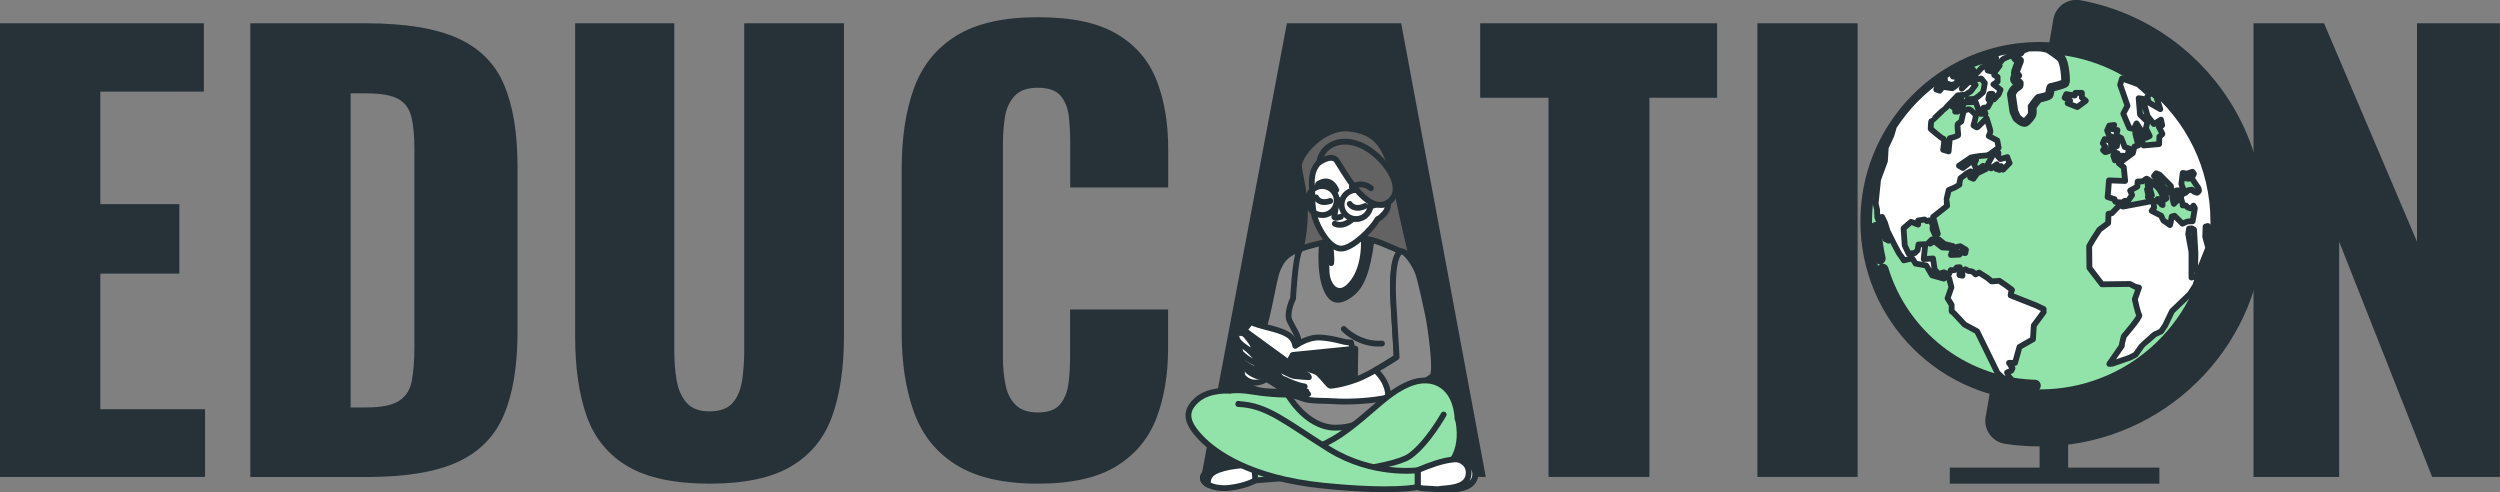 <?xml version="1.0" encoding="UTF-8"?> <svg xmlns="http://www.w3.org/2000/svg" id="_Слой_2" data-name="Слой 2" viewBox="0 0 214.82 42.3"><rect x="0" y="0" width="214.82" height="42.3" fill="#808080" stroke="none"/><defs><style> .cls-1 { stroke-width: 4px; } .cls-1, .cls-2, .cls-3, .cls-4, .cls-5, .cls-6, .cls-7, .cls-8, .cls-9 { stroke: #263238; stroke-linecap: round; stroke-linejoin: round; } .cls-1, .cls-2, .cls-9 { fill: none; } .cls-3, .cls-8 { fill: #92e3a9; } .cls-10, .cls-7 { fill: #263238; } .cls-4 { fill: #8a8a8a; } .cls-4, .cls-5, .cls-6, .cls-7, .cls-8, .cls-9 { stroke-width: .5px; } .cls-5 { fill: #636363; } .cls-6 { fill: #fff; } </style></defs><g id="Text"><g><path class="cls-10" d="M0,40.98V2h17.52v5.87h-8.9v9.67h6.79v5.97h-6.79v11.65h9v5.82H0Z"></path><path class="cls-10" d="M21.51,40.98V2h9.87c3.4,0,6.05.43,7.94,1.28,1.89.85,3.22,2.18,3.99,3.99.77,1.81,1.16,4.16,1.16,7.05v14.15c0,2.92-.38,5.3-1.16,7.15-.77,1.85-2.09,3.2-3.97,4.07-1.88.87-4.5,1.3-7.87,1.3h-9.96ZM30.12,35.01h1.35c1.32,0,2.26-.19,2.84-.58.58-.38.94-.96,1.08-1.73.14-.77.22-1.73.22-2.89V12.83c0-1.16-.09-2.09-.26-2.79-.18-.71-.55-1.22-1.13-1.54-.58-.32-1.51-.48-2.79-.48h-1.3v27Z"></path><path class="cls-10" d="M60.97,41.56c-2.98,0-5.32-.49-7-1.47-1.68-.98-2.86-2.41-3.54-4.28-.67-1.88-1.01-4.18-1.01-6.91V2h8.52v28.2c0,.8.06,1.6.19,2.41.13.8.41,1.46.84,1.97.43.51,1.1.77,2,.77s1.6-.26,2.02-.77c.42-.51.68-1.17.79-1.97.11-.8.17-1.6.17-2.41V2h8.57v26.9c0,2.73-.35,5.03-1.03,6.91-.69,1.88-1.87,3.3-3.54,4.28-1.67.98-3.99,1.47-6.98,1.47Z"></path><path class="cls-10" d="M89.17,41.56c-2.95,0-5.29-.54-7-1.61-1.72-1.07-2.93-2.58-3.63-4.52-.71-1.94-1.06-4.23-1.06-6.86v-14.05c0-2.69.35-5.01,1.06-6.95.71-1.94,1.92-3.44,3.63-4.5,1.72-1.06,4.05-1.59,7-1.59s5.14.47,6.76,1.42c1.62.95,2.77,2.27,3.44,3.97.67,1.7,1.01,3.66,1.01,5.87v3.37h-8.42v-3.9c0-.77-.04-1.51-.12-2.21-.08-.71-.31-1.29-.7-1.76-.38-.46-1.04-.7-1.97-.7s-1.56.24-2,.72c-.43.48-.71,1.08-.82,1.8-.11.72-.17,1.48-.17,2.29v18.33c0,.87.07,1.66.22,2.38.14.72.43,1.3.87,1.73.43.43,1.07.65,1.9.65.9,0,1.54-.23,1.92-.7.39-.46.63-1.07.72-1.8.1-.74.14-1.49.14-2.26v-4.09h8.42v3.37c0,2.21-.33,4.2-.99,5.94-.66,1.75-1.8,3.13-3.42,4.14-1.62,1.01-3.89,1.52-6.81,1.52Z"></path><path class="cls-10" d="M103.22,40.98l7.36-38.98h9.82l7.27,38.98h-7.94l-1.3-8.23h-5.73l-1.35,8.23h-8.13ZM113.47,27.6h4.14l-2.07-15.21-2.07,15.21Z"></path><path class="cls-10" d="M133.06,40.98V8.4h-5.87V2h20.36v6.4h-5.82v32.58h-8.66Z"></path><path class="cls-10" d="M151.01,40.98V2h8.61v38.98h-8.61Z"></path><path class="cls-10" d="M193.64,40.98V2h6.06l7.99,18.77V2h7.12v38.98h-5.82l-7.99-20.21v20.21h-7.36Z"></path></g></g><g id="Earth_Globe" data-name="Earth Globe"><g><path class="cls-1" d="M172.59,36.16c.87.13,1.76.2,2.67.2,8.89,0,16.21-6.69,17.21-15.31.08-.66.12-1.33.12-2.01,0-5.44-2.51-10.3-6.43-13.48-2.2-1.78-4.85-3.04-7.75-3.57l-5.81,34.16Z"></path><path class="cls-3" d="M184.65,7.43c-2.56-2.07-5.83-3.32-9.38-3.32-.63,0-1.25.04-1.86.11-1.33.17-2.6.51-3.8,1-.07.03-.15.06-.22.09-.08.03-.16.07-.24.11-.44.2-.87.42-1.28.65l-.83.51c-.06.04-.13.09-.19.13-1.62,1.11-3.01,2.53-4.08,4.18-1.53,2.34-2.41,5.14-2.41,8.14,0,8.24,6.68,14.93,14.93,14.93,7.66,0,13.97-5.77,14.83-13.19.07-.57.1-1.15.1-1.73,0-4.69-2.16-8.87-5.54-11.61ZM177.35,7.04c-.05.09-1.06.35-1.18.36-.12.02-.16.61-.19.68-.03.07-.75.24-.83.24s-.66.82-.66.82c0,0,.03.33.02.56-.02.23-.36.55-.5.68-.14.12-.61-.33-.61-.33l-.23-.5-.21-1.44s.12-.28.24-.38c.12-.1.23-.17.35-.26.12-.09.07-.23.09-.31.02-.09-.16-.21-.16-.21,0,0-.26-.03-.26-.17s.29-.28.29-.28c0,0-.05-.16-.19-.17-.14-.02.38-1.06.35-1.15-.03-.09-.35-.17-.4-.31-.05-.14.4-.28.4-.28,0,0,.09-.07.05-.14-.03-.07.61-.28.61-.28,0,0,.94-.03,1.13.02.19.05.42.05.56.16.14.1.61.38.95.69.35.31.43,1.93.38,2.01Z"></path><path class="cls-6" d="M167.08,20.97l-.47-.39h-.61s-.27.27-.27.27l.12.09.34-.22.7.54.8.05.11-.17-.72-.17ZM168.43,21.16l-.42.09.12.41-.4-.03-.09.28.73-.03.1-.2.4.07.06-.29-.49-.3ZM185.77,17.12l-.37-.02-.1.16.33.13.09.17.11.06-.06-.5ZM184.78,16.37l-.29-.1.09.42.02.18-.04.06.2.06.15-.2-.13-.43ZM184.66,15.77l-.12.11.06.21.18.04-.12-.36ZM181.39,12.11l-.54-.16-.16.36.21.31-.19.28s.1.1.16.16.54-.16.54-.16l-.02-.8ZM182.57,12.63l-.29-.76-.43-.24.1-.45-.47-.09.19-.35-.42.05-.19.42.21.54.17-.02.49.52-.03.31-.23-.03-.05.54.33.1-.36.21.14.4.54-.4.52.03.17-.64-.38-.14ZM189.72,19.43l.02.76.35.58c.07-.57.1-1.15.1-1.73,0-4.69-2.16-8.87-5.54-11.61l-.03.32.66.54.35,1.09-.97-.56-.17-.47s.17-.17.19-.23c.02-.05-.95-.88-.95-.88l-1.39-.5-.16.54.63,1.8-.36.69.52,1.23.38.09.24-.49.8,1.25.33-.16-.33-.68.14-.54-.64-.62-.12-1.41.35.05.42,1.49.54.68.61-.38.1.49-.29.12s.29.55.31.61c.02.05-.26.24-.26.24l-.02.64-1.34.12-.36-1.18-.35.14.26,1.04-.33.09-.14.57-1.2.88.42.33.12,1.18-1.39-.05-.07.94-.05.49.61.19s0,.16.05.21c.05.05.63.07.63.07l.17-.14h.3l.35-.5-.17-.38.62-.35.02-.43.45-.02s.26-.21.31-.23c.05-.02.68.47.68.47l.43.45.17.31.17.36.03.26.23-.14-.1-.42.24-.1-.02-.17-.29-.19-.49-.61-.4-.45.19-.23.29.12.97.97.1.71.07.52.09.31.23-.24s.17-.07.17-.14-.28-.45-.28-.45l.1-.33h.24l.1.23.24-.35-.16-.43.12-.95.31.05.03.43.17.02.02-.5.31-.1.12.17-.19.38.57.85s.09.23.03.28-.1.14-.16.12c-.05-.02-.26-.1-.26-.1l-.16-.16-.33.05-.19.19s-.16.09-.23.12c-.07.03-.17.17-.17.17l-.02.21.14.47v.14h.26l.17.17s.21.07.26.09c.05.02.24-.24.24-.24l.12.23-.19,1.11s-.36.02-.42.02-.45.19-.45.19l-.69-.68-.24.07-.1.57-.05.16s-.47-.35-.52-.35-.23-.45-.23-.45l-.82-.42.21-.28-.09-.59-.45.1-2.13.4-.3-.12-.66.69-.29.05-.03.8-.76.57-.56.87-.31.54.02,1.87,1.08,1.41,2.4-.03.45.24.33.07-.36,1.01s.26,1.2.38,1.35c.12.16-1.32,1.82-1.32,1.82,0,0-.17.63-.17.68v.14l-1.08,1.56.26-.02,1.51-.52.49-.26s.57-.83.62-.85c.05-.02,1.01-.88,1.01-.88l.56-.26.35-.52.59-1.23,1.53-1.46.47-.73.28-.9-.61.21v-2.2l-.28-1.54.07-.47.24-.02.19.12.12,2.05-.03,1.28.28.36.85-2.13-.26-.95.03-.88.19-.05ZM178.89,8.38v-.4h-.56l-.05.23-.73-.12-.14.31.47.24-.21.23.83.33.73-.54-.35-.28ZM172.49,13.5l-.59.17-.21-.21.03-.33-.49.21-.43.78.29.35.5-.36-.07.4.29.09.14-.33.17.31.56-.57-.21-.5ZM168.17,9.33l-.17.26h.21l.33-.21-.36-.05ZM168.5,8.52l-.43.03-.45.49.33.26.38-.3.16.17.23-.17-.21-.49ZM171.29,5.58l-.1.17.36.26.28-.38-.54-.05ZM171.29,7.25l.36-.24v-.4l-.29-.16.07-.23-.64-.17.1-.47-.59.23-.76.82.21.21.49-.09.31.38s-.12.78-.17.82c-.05.03-.35.31-.42.36-.07.05-.31.19-.31.19l-.57.03-.12.26.8-.03.38,1.02h.47l-.17-.52.36-.05.24-.43-.19-.26s.07-.35.09-.42c.02-.07.28-.03.28-.03l.12.47.4-.43.16-.4-.59-.45ZM167.82,6.57l.03-.49-.83.51.11.24-.23.26.02.26.36-.19.36.14s.45-.1.5-.12c.05-.02.05-.62.05-.62l-.38.02ZM175.61,26.56l-.64-.31-2.2-.87s.05-.43.12-.45c.07-.02-1.09-.8-1.09-.8l-.66.05-.38-.31-.71-.45-.29.16s-.24-.24-.31-.26c-.07-.02-.28-.02-.28-.02l-.28-.16-.29.12.03.43-.26-.05.03-.68-.26.02s-.14.16-.16.21c-.02.05-.35.02-.35.02l-.19.4-.4-.21-.45.14-.35-.38-.14-.95-.8.05.14-1.28-.59.03-.07.49-.24.24-.54.05-.33-.71-.1-1.46.64-.56.26.1.35.14v-.35l.55-.09.21.14.24-.07.26.35-.02.42.21.47.24-.07-.4-1.46,1.2-.95s-.03-.42-.05-.47c-.02-.05.19-.89.19-.89l.54-.23.38-.23v-.14l.09-.42.33-.24.23-.19.31-.16.24.12-.28.4.28.12.33-.47.78-.38-.28-.26-.54.38-.23-.52.17-.36h-.24l-.9.68-.33-.19,1.04-.71s.83-.16,1.18-.16.57-.23.57-.23l.62-.45-.12-.62-.73-.38s.12-.26.14-.38c.02-.12-.33-1.16-.33-1.16,0,0-.75.8-.82.8s-.3-.17-.3-.17c0,0,.23-.82.21-.87-.02-.05-.45-.5-.57-.52-.12-.02-.36.09-.43.1-.07.02-.26.95-.26.95,0,0-.21.14-.29.21-.09.07.03.85.03.95s-.73.28-.73.28l-.1,1.13-.47-.14s.17-.94.02-.95c-.16-.02-1.09-.85-1.09-.85,0,0,.02-.68.07-.68s.99-.95,1.06-.97c.07-.02,1.2-1.23,1.2-1.23l.64-.05.47-.29.42-.56-.5-.33-.69.66.12-.26-.1-.52.8-.43.16-.42-.92.1.85-.63-.1-.16v-.02s-.24.12-.24.12l-1,.52.07.45.88-.12-.66.31-.07.5-.29.31-.31.21-.82-.12-.26.33-.3-.1.5-.87-.06-.12c-1.62,1.11-3.01,2.53-4.08,4.18l-.18.63-.09.24-.43.92-.07,1.16-.59,1.6-.21,2.06.12.52.02.64.69,1.89.28.14-.76-2.01.21-.03.24.5.23.73s.97,1.96,1.08,2.05c.1.09.31.45.31.45l.73-.17.28.45.92.16.5.85,1.01.28.1-.17.36.16.19.76-.33.94.35.56v.56l.23.19.87.94,1.09.59,1.75,3.57.83.78.73.49.9.38.03-.24-.62-.19s-.26-.21-.35-.28c-.09-.07-.26-.19-.26-.19l-.14-.28-.14-.14-.16-.36.38-.17.09-.21-.3-.45h.52l.38-1.37,1.16-.66.07-1.18.85-1.15-.02-.26ZM169.6,5.23l.03.13s.75-.09,1.14-.17c.4-.09.14-.1.14-.1,0,0,.1-.1.16-.12.05-.02.45,0,.45,0l-.47.36h.35c.21,0,.36.02.36.02l.16-.05.16-.19.16-.1s.54-.23.68-.28c.11-.04.39-.36.49-.48-1.33.17-2.6.51-3.8,1ZM177.35,7.04c-.05.09-1.06.35-1.18.36-.12.02-.16.61-.19.68-.03.07-.75.24-.83.24s-.66.82-.66.82c0,0,.03.33.02.56-.02.23-.36.55-.5.68-.14.12-.61-.33-.61-.33l-.23-.5-.21-1.44s.12-.28.24-.38c.12-.1.23-.17.35-.26.12-.09.07-.23.09-.31.02-.09-.16-.21-.16-.21,0,0-.26-.03-.26-.17s.29-.28.29-.28c0,0-.05-.16-.19-.17-.14-.02.38-1.06.35-1.15-.03-.09-.35-.17-.4-.31-.05-.14.4-.28.4-.28,0,0,.09-.07.05-.14-.03-.07.61-.28.61-.28,0,0,.94-.03,1.13.02.19.05.42.05.56.16.14.1.61.38.95.69.35.31.43,1.93.38,2.01Z"></path><path class="cls-2" d="M174.56,33.12c.1,0,.2,0,.3.01M161.78,23.16c1.7,5.56,6.74,9.66,12.78,9.96M161.18,19.58c.03.9.15,1.78.35,2.63"></path><rect class="cls-10" x="175.26" y="36.37" width="2.45" height="4.02"></rect><rect class="cls-10" x="167.54" y="40.18" width="18.01" height="1.38"></rect></g></g><g id="Character"><g><path class="cls-8" d="M111.65,33.87s-1.63.18-4.05-.22c-2.42-.4-4.34.18-4.53,2.47-.19,2.3,6.06,4.15,10.34,4.67,4.29.52,8.54.56,10.53-.5,1.99-1.06,1.69-4.27.78-5.69s-3.56-1.42-4.92-1.11-8.15.36-8.15.36Z"></path><path class="cls-5" d="M121.54,23.12c-.34-1.5-.69-3.01-1.03-4.51-.32-1.4-.53-2.9-1-4.25-.63-2.02-1.43-3.08-3.6-3.31-2.17-.23-4.37,2.25-4.29,3.28.08,1.03.99,3.3.15,7.04-.29,1.28,1.22,1.34,2.98.65l6.79,1.1Z"></path><g><path class="cls-4" d="M115.56,20.4s-2.59.56-3.79.97c-1.2.41-1.61.9-1.98,1.76s-.79,4.03-1.33,5.39c-.53,1.36-1.66,1.8-1.75,3.2-.09,1.4,1.05,1.79,1.9,1.88.84.09,1.88.05,1.88.05,0,0,1.59,3.06,4.22,3.1,2.63.04,4.43-1.94,5.57-2.7,1.14-.76,1.1-2.31,1-4.1-.1-1.78.64-5.87.28-6.96-.36-1.09-.79-1.24-2.66-2.02-.8-.34-2.24-.74-3.34-.57Z"></path><path class="cls-6" d="M107.99,29.37c-.55.77-1.2,1.28-1.27,2.34-.02.24,0,.44.06.63.18.23.72.77,1.67.42,1.18-.44.92-2.11.11-3.09-.16-.19-.35-.28-.56-.29Z"></path></g><path class="cls-10" d="M115.79,25.76c1.07-.59,1.6-1.52,1.98-3.21.18-.8.27-1.42.31-1.86-.77-.23-1.73-.4-2.52-.29,0,0-1.12.24-2.22.52-.05.59-.14,2.27.21,3.48.44,1.5,1.17,1.95,2.24,1.36Z"></path><path class="cls-9" d="M110.99,31.94s.64-2.04.6-2.59c-.04-.55-.44-1.08-.77-1.77-.33-.69.29-1.93.29-1.93,0,0,.18-3.48.55-4.11"></path><path class="cls-6" d="M106.93,28.35l.54-.68s.39.2,1.27.42c1.65.41,2.4.69,2.56,1.63,0,0,1.02-.76,2.09-.72,1.08.04,2.06.4,2.38.41l.32.02.12.55-.35,3.17-4.67-.12-3.38-2.53-.88-2.16Z"></path><polygon class="cls-7" points="106.73 28.25 110.73 31.16 111.08 30.5 116.46 29.96 116.41 33.47 111.28 33.63 110.95 33.89 108.01 32.05 106.73 28.25"></polygon><g><path class="cls-6" d="M119.75,26.16l.27,4.52s-2.23,1.49-3.51,1.94c-1.28.46-2.07.52-2.19.53-.12,0-.7-.78-1-1.04-.3-.26-.52-.24-1.05-.46-.73-.3-1.04-.34-.99-.18.05.16.1.31.48.48.37.17.62.31.62.31l.09.15s-.88-.05-1.24-.1c-.36-.05-1.32-.61-1.32-.61,0,0-.39,0-.08.46.31.45.58.46.58.46,0,0,.12.47.45.72.34.25.59.39.59.39,0,0-.77-.14-.67.05.09.19.58.23,1.19.47s1.96.17,2.73.23c.76.06,2.55.04,4.12-.24,1.57-.28,3.86-1.53,4.27-1.92.41-.39-.18-4.37-.37-5.27-.19-.9-.56-2.59-.78-3.36-.22-.78-.94-1.84-1.35-2.05-.41-.21-1.07.6-.84,4.53Z"></path><g><path class="cls-6" d="M110.41,32.62s.99.49,1.7.59"></path><path class="cls-6" d="M111.45,33.74s.52.15.95.12"></path><path class="cls-6" d="M110.56,33.01s.71.46,1.7.62"></path></g></g><path class="cls-4" d="M119.28,34.14c1.52-.41,3.44-1.47,3.8-1.82.41-.39-.18-4.37-.37-5.27-.19-.9-.56-2.59-.78-3.36-.22-.78-.94-1.84-1.35-2.05-.41-.21-1.07.6-.84,4.53l.27,4.52s-.87.58-1.83,1.12c.42.39,1.14,1.22,1.1,2.33Z"></path><g><path class="cls-6" d="M114.12,20.03s-.2,2.08-.13,3.36c.06,1.28,1.12,2.48,2.34.75,1.22-1.73.8-4.41.8-4.41,0,0-1.32.85-3,.3Z"></path><path class="cls-9" d="M114.29,20.91s.16,1.09.1,1.7"></path></g><g><path class="cls-6" d="M107.07,31.26s-.08.29.1.54c.18.25,1.06.69,1.05.48s-.46-.45-.49-.59c-.03-.14-.17-.33-.17-.33,0,0-.33-.36-.49-.1Z"></path><path class="cls-6" d="M106.57,30.12s0,.59.13.86c.12.27,1.24.92,1.5.75.26-.16-.63-.82-.85-1.04-.21-.21-.78-.58-.78-.58Z"></path><path class="cls-6" d="M106.52,29.41s-.04.59.07.86,1.17,1,1.44.86c.27-.14-.57-.87-.77-1.09-.2-.23-.74-.63-.74-.63Z"></path><path class="cls-6" d="M106.95,28.7s-.63-.27-.7.13c-.07.41.43.8.87,1.1.45.31.62.23.6-.09-.02-.32-.78-1.15-.78-1.15Z"></path></g><path class="cls-6" d="M107.87,41.27s-.76.48-2.23.65c-1.47.17-2.75-.53-2.11-1.22.64-.69,1.66-1.14,2.63-1.05.96.08,2.42.34,2.42.34l-.7,1.28Z"></path><path class="cls-6" d="M107.97,39.94c.07,0,.15,0,.23,0-.49-.08-1.39-.22-2.05-.28-.96-.08-1.99.37-2.63,1.05-.32.35-.15.7.29.94-.05-.3-.03-.79.55-1.11.86-.49,2.71-.63,3.62-.6Z"></path><path class="cls-8" d="M124.05,35.62s-1.4,2.5-2.91,3.57c-1.51,1.07-8.73,1.74-10.21,1.85-1.48.11-3.06.24-3.06.24l-.09-1.11s4.8-1.06,7.38-2.8c2.57-1.74,3.87-3.54,5.93-4.39,2.06-.85,4,.17,4.16,3.02"></path><path class="cls-7" d="M106.42,34.71c-.06,0-.12,0-.18,0"></path><path class="cls-6" d="M121.82,40.41s1.28-.58,2.38-.82c1.1-.24,2.01-.16,2.38.51.37.66.22,1.52-.87,1.82-1.09.3-3.13.03-3.34.05-.21.02-.54-.12-.54-.12v-1.43Z"></path><path class="cls-6" d="M125.24,39.46c.35.1,1.01.41.96,1.24-.07,1.12-1.39,1.22-2.29,1.29-.07,0-.13.02-.19.04.67.03,1.45.02,1.99-.13,1.09-.3,1.24-1.16.87-1.82-.24-.44-.72-.62-1.33-.63Z"></path><path class="cls-8" d="M105.73,33.58s-1.82-.18-2.91.81-.86,1.93.35,3.21c1.21,1.29,4.25,3.49,10.51,4.13,6.26.63,8.13.11,8.13.11v-1.43s-3.84.51-7.58-1.8c-3.65-2.26-5.32-3.81-7.83-3.89"></path><g><path class="cls-6" d="M119.24,17.42c-.93.59-1.14-.43-1.19-1.05,0,0,.02-.02.02-.03.05-.29-.13-1.71-.99-2.21-.76-.45-1.75-.8-2.64-.74-.63.05-1.16.49-1.45,1.03-.35.64-.27,1.34-.24,2.04.02.71.01,1.48.21,2.17.26.92,1.28,2.82,2.34,2.73.96-.07,2.56-1.64,3.08-2.54.07-.03.2-.09.34-.23.2-.2.62-.55.54-1.17Z"></path><path class="cls-9" d="M114.95,17.13s-.33,1.37-.29,1.53c.04.15.56-.04.56-.04"></path><path class="cls-9" d="M114.7,19.22s.61.39,1.48-.36"></path><path class="cls-9" d="M115.98,17.52s.36.63,1.33.18"></path><path class="cls-9" d="M113.09,16.96s.24.64,1.22.31"></path><path class="cls-9" d="M114.82,16.33s-.45-1.24-1.56-.51"></path><path class="cls-9" d="M117.77,17.48c-.05-.69-.65-1.2-1.34-1.15-.69.05-1.2.65-1.15,1.34.05.69.65,1.2,1.34,1.15.69-.05,1.2-.65,1.15-1.34Z"></path><path class="cls-9" d="M114.86,17.14c-.05-.69-.65-1.2-1.34-1.15-.69.05-1.2.65-1.15,1.34.05.69.65,1.2,1.34,1.15.69-.05,1.2-.65,1.15-1.34Z"></path><line class="cls-9" x1="117.72" y1="17.73" x2="118.74" y2="17.46"></line><line class="cls-9" x1="112.37" y1="17.01" x2="112.72" y2="16.71"></line><path class="cls-5" d="M113.37,13.95s1.05-.76,1.49-.15,2.54,4.72,4.37,3.62-.33-4.08-2.26-4.93c-1.93-.85-3.43.12-3.61,1.46Z"></path><path class="cls-9" d="M116.16,16.05s.84-.53,1.64.12"></path></g><path class="cls-9" d="M115.47,28.27s1.31,1.4,3.28,1.25"></path></g></g></svg> 